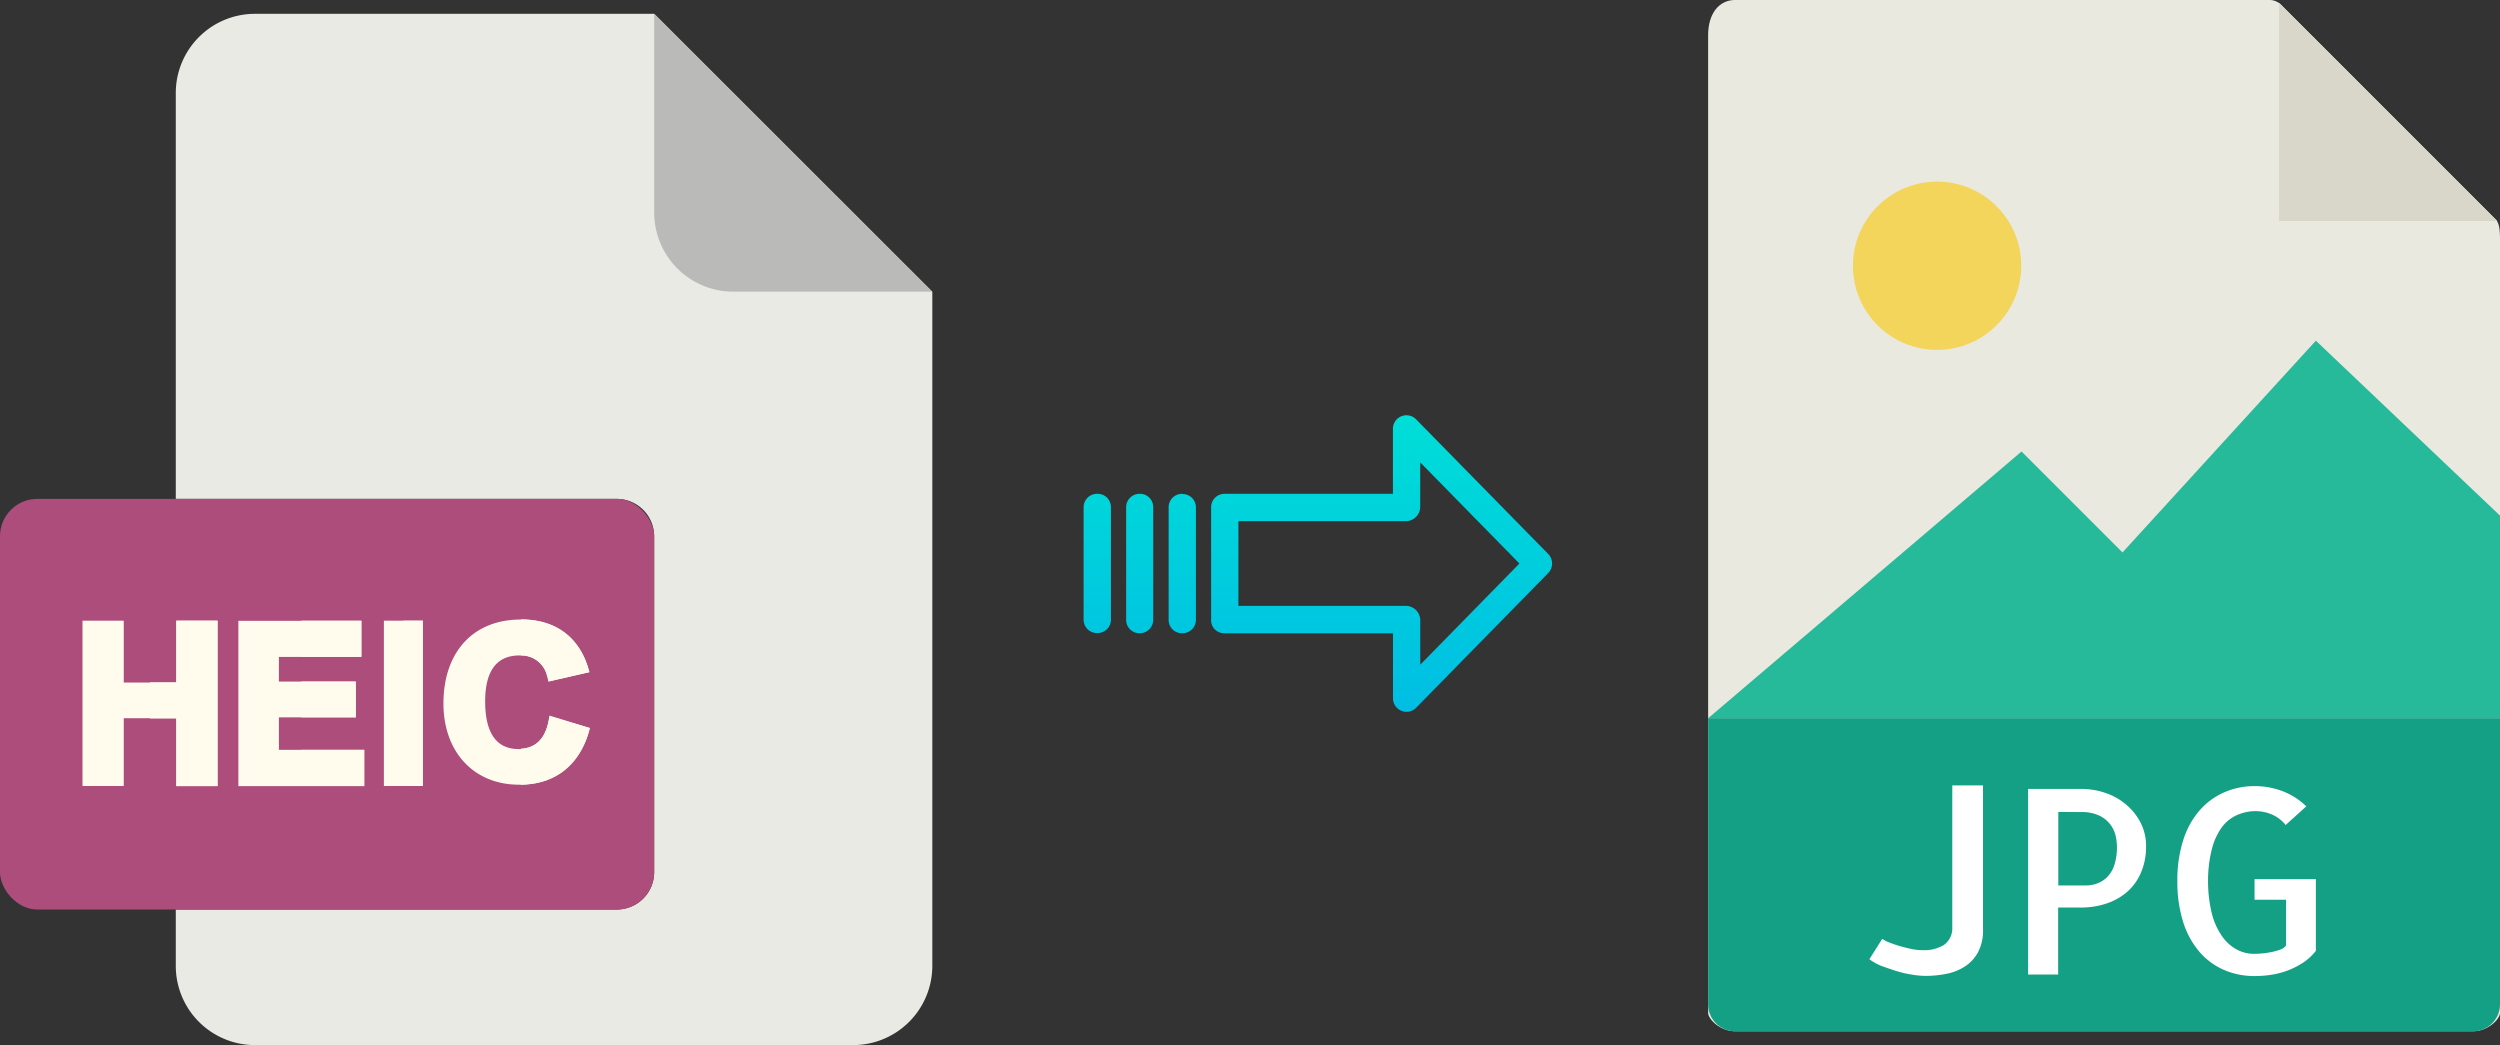 <svg xmlns="http://www.w3.org/2000/svg" xmlns:xlink="http://www.w3.org/1999/xlink" viewBox="0 0 484.84 202.68"><rect x="0" y="0" width="484.84" height="202.68" fill="#333333" stroke="none"/><defs><style>.cls-1{fill:#e9e9e0;}.cls-2{fill:#d9d7ca;}.cls-3{fill:#f3d55b;}.cls-4{fill:#26b99a;}.cls-5{fill:#14a085;}.cls-6{fill:#fff;}.cls-7{fill:#eaeae4;}.cls-8{fill:#babab9;}.cls-9{fill:#ad4d7b;}.cls-10{fill:#fffcee;}.cls-11{fill:url(#linear-gradient);}.cls-12{fill:url(#linear-gradient-2);}.cls-13{fill:url(#linear-gradient-3);}.cls-14{fill:url(#linear-gradient-4);}</style><linearGradient id="linear-gradient" x1="267.93" y1="136.14" x2="267.93" y2="16.94" gradientTransform="matrix(1, 0, 0, -1, 0, 186.59)" gradientUnits="userSpaceOnUse"><stop offset="0" stop-color="#00efd1"/><stop offset="1" stop-color="#00acea"/></linearGradient><linearGradient id="linear-gradient-2" x1="229.28" y1="136.14" x2="229.28" y2="16.94" xlink:href="#linear-gradient"/><linearGradient id="linear-gradient-3" x1="221.04" y1="136.14" x2="221.04" y2="16.94" xlink:href="#linear-gradient"/><linearGradient id="linear-gradient-4" x1="212.79" y1="136.14" x2="212.79" y2="16.94" xlink:href="#linear-gradient"/></defs><title>heic to jpg</title><g id="Layer_2" data-name="Layer 2"><g id="Layer_5_Image" data-name="Layer 5 Image"><path class="cls-1" d="M440.15,0H336.5c-2.89,0-5.23,2.34-5.23,6.88V196.43c0,1.23,2.34,3.57,5.23,3.57H479.62c2.88,0,5.22-2.34,5.22-3.57V46.35c0-2.49-.33-3.29-.92-3.88L442.37.92A3.14,3.14,0,0,0,440.15,0Z"/><polygon class="cls-2" points="441.99 0.54 441.99 42.86 484.3 42.86 441.99 0.54"/><circle class="cls-3" cx="375.67" cy="51.54" r="16.32"/><polygon class="cls-4" points="331.27 139.29 370.56 139.29 484.84 139.29 484.84 100 449.13 66.07 411.63 107.14 392.05 87.56 331.27 139.29"/><path class="cls-5" d="M479.62,200H336.5a5.23,5.23,0,0,1-5.23-5.23V139.29H484.84v55.48A5.23,5.23,0,0,1,479.62,200Z"/><path class="cls-6" d="M384.58,152.32v28a8.93,8.93,0,0,1-.93,4.27,7.61,7.61,0,0,1-2.49,2.78,10,10,0,0,1-3.59,1.47,20.48,20.48,0,0,1-4.17.42,16.66,16.66,0,0,1-2.52-.23,20.75,20.75,0,0,1-3-.68c-1-.31-2-.66-2.95-1a10.69,10.69,0,0,1-2.39-1.32l2.49-3.95a6.52,6.52,0,0,0,1.39.71c.6.24,1.26.47,2,.68s1.46.4,2.24.56a10.4,10.4,0,0,0,2.2.24,7.43,7.43,0,0,0,4.12-1,3.94,3.94,0,0,0,1.64-3.39V152.32Z"/><path class="cls-6" d="M399.18,189h-5.86v-36h10.35a14.53,14.53,0,0,1,4.54.74,12.37,12.37,0,0,1,4,2.19,11.68,11.68,0,0,1,2.89,3.54,9.84,9.84,0,0,1,1.1,4.67,12.69,12.69,0,0,1-.93,4.95,10.33,10.33,0,0,1-2.59,3.74,11.58,11.58,0,0,1-4,2.34,15.3,15.3,0,0,1-5.18.83h-4.35v13Zm0-31.54v14.26h5.37a6.27,6.27,0,0,0,2.12-.37,5.2,5.2,0,0,0,1.93-1.2,5.8,5.8,0,0,0,1.42-2.31,11.25,11.25,0,0,0,.53-3.69,10,10,0,0,0-.24-2,5.77,5.77,0,0,0-3.13-3.95,7.88,7.88,0,0,0-3.61-.71Z"/><path class="cls-6" d="M449.13,170.49V184.4a10.58,10.58,0,0,1-2.52,2.32,15.34,15.34,0,0,1-6.1,2.32,21,21,0,0,1-3.25.25,14.64,14.64,0,0,1-5.93-1.18,13.22,13.22,0,0,1-4.73-3.46,16.37,16.37,0,0,1-3.18-5.76,25.67,25.67,0,0,1-1.15-8,25.34,25.34,0,0,1,1.15-8,16.12,16.12,0,0,1,3.18-5.74,13.47,13.47,0,0,1,4.76-3.49,14.51,14.51,0,0,1,5.9-1.2,15.1,15.1,0,0,1,5.47,1,13.48,13.48,0,0,1,4.54,2.92l-4,3.62a7,7,0,0,0-2.69-2.05,8.06,8.06,0,0,0-3.12-.64A8.78,8.78,0,0,0,434,158,7.37,7.37,0,0,0,431,160.3a12.16,12.16,0,0,0-2,4.23,24.64,24.64,0,0,0-.78,6.34,26.46,26.46,0,0,0,.75,6.35,13.23,13.23,0,0,0,2,4.39,8.23,8.23,0,0,0,2.83,2.54,7,7,0,0,0,3.35.83c.35,0,.83,0,1.44-.07a15.89,15.89,0,0,0,1.8-.25,11.12,11.12,0,0,0,1.74-.46,2.5,2.5,0,0,0,1.22-.83v-8.88h-6.11v-4h11.92Z"/></g><g id="Layer_2-2" data-name="Layer 2"><path class="cls-7" d="M119.62,176.39H34.09v10.93a15.36,15.36,0,0,0,15.36,15.36h116a15.37,15.37,0,0,0,15.36-15.36V56.57L126.87,2.68H49.45A15.36,15.36,0,0,0,34.09,18V96.75h85.53a7.25,7.25,0,0,1,7.25,7.24h0v65.16A7.25,7.25,0,0,1,119.62,176.39Z"/><path class="cls-8" d="M180.76,56.57,126.87,2.68V41.21a15.36,15.36,0,0,0,15.36,15.36h38.53Z"/><rect class="cls-9" y="96.75" width="126.87" height="79.64" rx="7.24"/><g id="H"><path class="cls-10" d="M24,139.29H34.19v13.14h8V120.37h-8v12H24v-12h-8v32.06h8Z"/><path class="cls-10" d="M34.19,132.33h-5.1v7h5.1v13.14h8V120.37h-8Z"/><g id="E"><path class="cls-10" d="M70.64,145.42H54.09v-6.3H69v-6.94H54.09V127.4h16v-7H46.23v32.06H70.64Z"/><path class="cls-10" d="M58.43,145.42H70.64v7H58.43Z"/><path class="cls-10" d="M58.43,132.18H69v6.94H58.43Z"/><path class="cls-10" d="M58.43,120.37H70.08v7H58.43Z"/></g><g id="I"><path class="cls-10" d="M74.45,120.37H82v32.06H74.45Z"/><path class="cls-10" d="M78.21,120.37H82v32.06H78.21Z"/></g><g id="C"><path class="cls-10" d="M114.4,141.19a2.43,2.43,0,0,0-.11.39l-.06.23c-.64,2.27-3.21,10.2-13.2,10.37a2,2,0,0,1-.34,0C91.9,152.2,86,145.83,86,136.44c0-10,5.77-16.29,15-16.29h0c10.11,0,12.53,7.59,13.13,9.68,0,.07,0,.15.06.2a1.83,1.83,0,0,0,.09.32l-7.92,1.82s-.06-.3-.15-.63a1.79,1.79,0,0,0-.12-.42,5.12,5.12,0,0,0-5.12-4,1.23,1.23,0,0,0-.27,0c-4.37,0-6.61,3-6.61,8.89,0,6.14,2.18,9.26,6.48,9.26a1.39,1.39,0,0,0,.4,0c4.84-.23,5.31-5.13,5.56-6.22a.58.58,0,0,1,0-.17Z"/><path class="cls-10" d="M114.4,141.19a2.43,2.43,0,0,0-.11.39l-.06.23c-.64,2.27-3.21,10.2-13.2,10.37v-7c4.84-.23,5.31-5.13,5.56-6.22a.58.58,0,0,1,0-.17Z"/><path class="cls-10" d="M114.34,130.35l-7.92,1.82s-.06-.3-.15-.63a1.79,1.79,0,0,0-.12-.42,5.12,5.12,0,0,0-5.12-4s0-6.39,0-7h0c10.11,0,12.53,7.59,13.13,9.68,0,.07,0,.15.06.2A1.83,1.83,0,0,0,114.34,130.35Z"/></g></g></g><g id="Layer_3" data-name="Layer 3"><path class="cls-11" d="M274.63,81.32a2.62,2.62,0,0,0-4.49,1.86V95.77H237.53a2.6,2.6,0,0,0-2.65,2.55v22a2.47,2.47,0,0,0,.78,1.8,2.63,2.63,0,0,0,1.87.7h32.62V135.4a2.62,2.62,0,0,0,4.5,1.85l25.6-26.11a2.65,2.65,0,0,0,0-3.71Zm.81,47.59v-8.63a2.81,2.81,0,0,0-2.7-2.78H240.17V101.07h32.56a2.8,2.8,0,0,0,2.7-2.77V89.67l19.24,19.62Z"/><path class="cls-12" d="M229.29,95.77h0a2.6,2.6,0,0,0-2.65,2.55v21.93a2.57,2.57,0,0,0,2.58,2.56h.06a2.6,2.6,0,0,0,2.65-2.55v0l0-21.89a2.58,2.58,0,0,0-2.59-2.56Z"/><path class="cls-13" d="M221.05,95.77h0a2.6,2.6,0,0,0-2.65,2.55v21.93a2.58,2.58,0,0,0,2.58,2.56H221a2.61,2.61,0,0,0,2.65-2.55V98.33a2.56,2.56,0,0,0-2.58-2.56Z"/><path class="cls-14" d="M212.8,95.77h0a2.6,2.6,0,0,0-2.65,2.55v0l0,21.89a2.58,2.58,0,0,0,2.59,2.56h.07a2.59,2.59,0,0,0,2.64-2.55V98.33a2.57,2.57,0,0,0-2.58-2.56Z"/></g></g></svg>